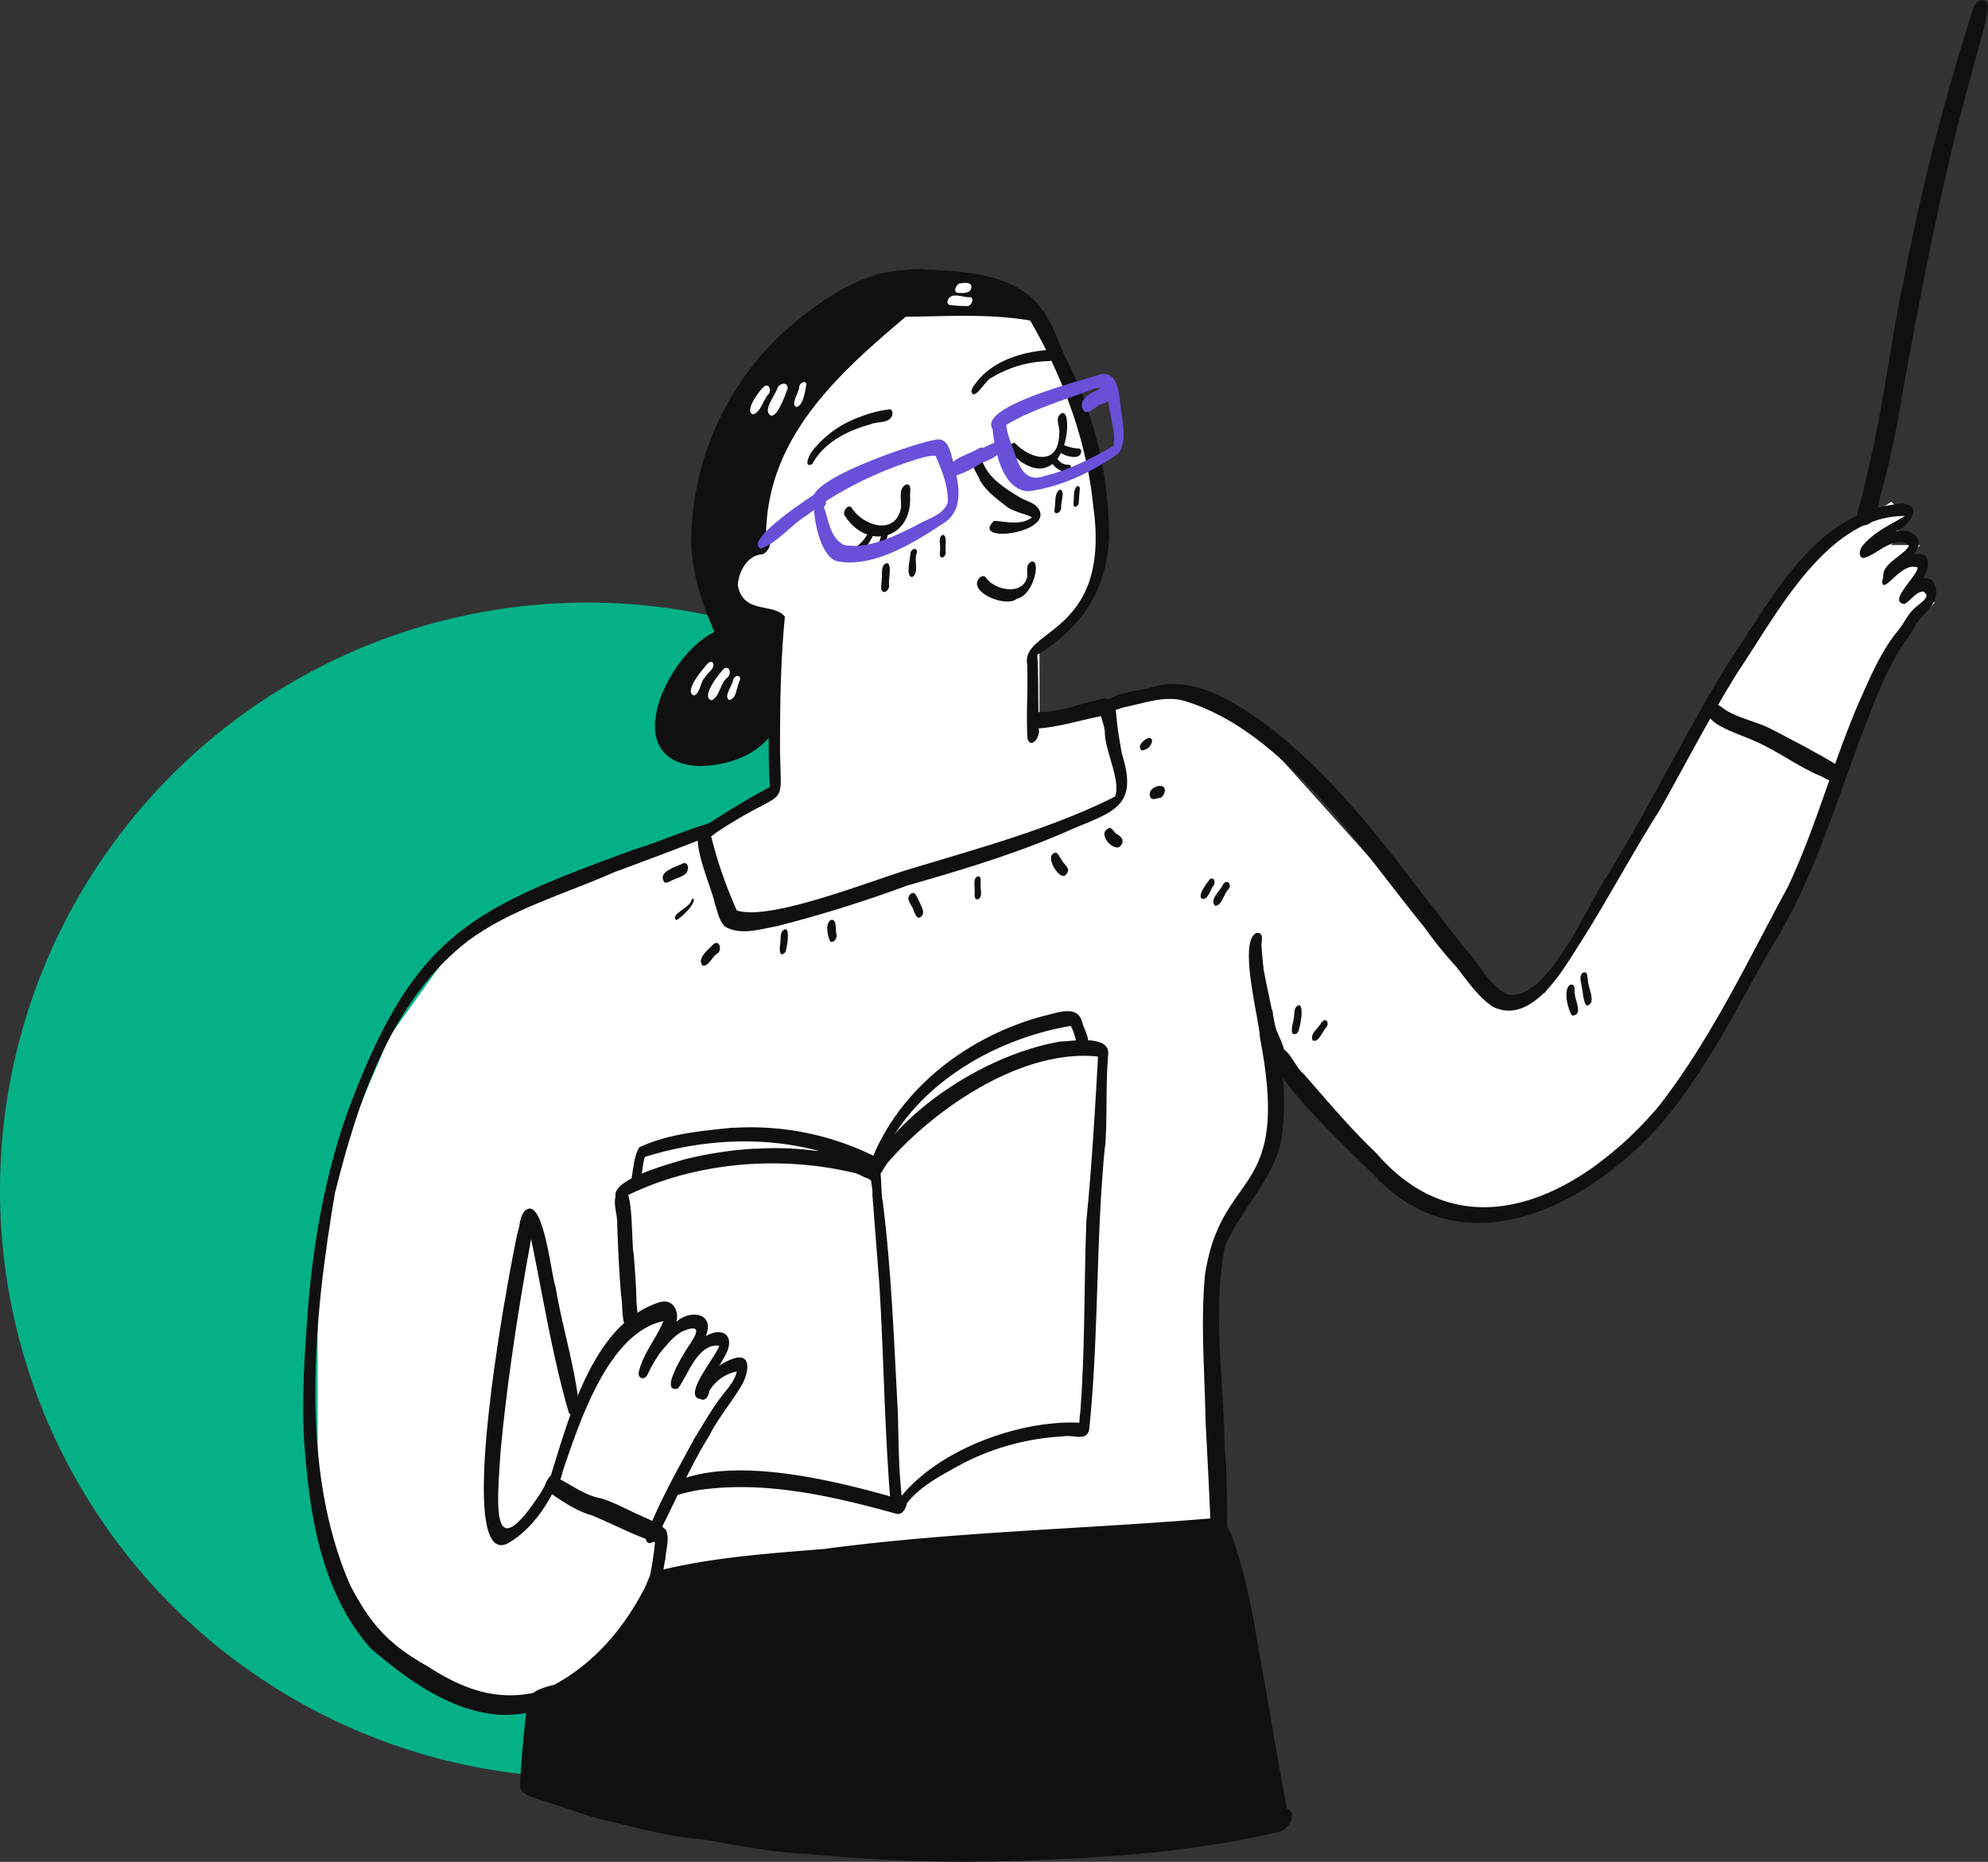 <svg xmlns="http://www.w3.org/2000/svg" viewBox="0 0 434.53 406.86"><rect x="0" y="0" width="434.53" height="406.86" fill="#333333" stroke="none"/><defs><style>.e567068e-e778-4795-9987-a74fcd226d2f{fill:#04b187;}.abed00e5-552c-4611-aa39-b212d998b11d{fill:#fff;}.eaf2bb4e-85ae-4155-83dc-ee0532472329{fill:#101010;}.a5e86431-01d9-4a51-89ee-8e69d9963c70{fill:#6950d8;}.f32f710a-fdfd-4642-99d9-9a902030f0ef{fill:#fefefe;}</style></defs><g id="abfa5d21-a03d-40b4-9115-7d9bf13db3a3" data-name="Capa 2"><g id="b808e351-bf55-4a5b-a795-cf3789edce9a" data-name="Capa 1"><circle id="f206dc3b-d9bf-4a2c-a07e-2cf0d2d57272" data-name="Elipse 3" class="e567068e-e778-4795-9987-a74fcd226d2f" cx="128.4" cy="260.08" r="128.4"/><path class="abed00e5-552c-4611-aa39-b212d998b11d" d="M192.5,68.61,173.57,84.39l-12.63,28.4-3.15,18.94,6.31,15.78,6.31,12.62v12.62l-15.78,9.47-31.56,12.62L101,204.31,85.2,226.4l-9.46,22.09-6.31,28.4v44.18L72.58,340l6.31,12.62,6.31,9.47,9.47,6.31,9.47,3.16h6.31c3.16,0,78.89,3.15,78.89,3.15L265.08,340V276.89l12.62-25.24V229.56s12.63,15.78,15.78,18.93,18.94,15.78,18.94,15.78H328.2l12.62-3.16,15.78-12.62,15.78-15.78,15.78-28.4,15.77-37.87,9.47-25.24,9.47-9.47-3.16-3.16v-6.31h-3.15l3.15-3.15H413.4l3.16-6.32-3.16-3.15L403.93,116l-12.62,9.47-15.78,28.4-9.46,12.62-6.32,12.63L344,207.47l-6.32,9.46-6.31,3.16L325,216.93l-18.93-22.09L277.7,163.29,268.24,157l-6.31-6.32h-9.47L227.21,157V141.2l9.47-9.47,3.16-6.31V109.64l-6.32-25.25-9.46-18.93Z"/><path class="eaf2bb4e-85ae-4155-83dc-ee0532472329" d="M201.56,58.77a66.22,66.22,0,0,0-8.54.85c-8.48,2.14-15.6,7.56-22.09,13.26a63,63,0,0,0-19.84,44.61c-.06,7.24,2.23,14.06,5.07,20.63-10.29,4.81-21.6,28.57-3.21,29.29,5.52-.14,11.36-1.85,15.07-6.17,0,3.53,0,7.09.27,10.75-4.83,2.51-9.46,5.41-14,8.36-1.39,1-.93,3.9,1.05,2.41,17.25-11.77,15.37-4.44,15.15-19,0-9.66.13-19.39,1.07-29-2.57-3.16-9.11-.4-10.3-6.91.18-2.89,2.1-6.52,5.28-6.7,1.42-.34,2.75-3.13.9-3.81,0-21.35,15.31-35.28,30.39-48h0l.11-.12c9-.09,18.35-.72,27.24.83,7.23,12.51,12.33,26.21,13.79,40.64v0c3.94,28-15.89,26.63-14.45,34.5.2,5.4-.25,10.8.06,16.18.72,2.49,3-.38,2.43-2.19,4.83-.37,9.53-1.93,14.24-2.79,1.72-.68,2.19-4.39-.38-3.65-4.48.87-9.2,3-13.88,2.86-.09-4.14,0-8.35-.26-12.48,9.85-6.22,15.07-14,15.7-25.65a87.07,87.07,0,0,0-8.83-38c-1.9-3.44-2.91-7.45-5.12-10.8-5.62-9-17.31-9.34-26.88-9.83Z"/><path class="eaf2bb4e-85ae-4155-83dc-ee0532472329" d="M198.09,105.86c-2.08,1-.73,3.9-1.28,5.68-1.56,5.58-8.42,3.15-10.7-.64-.87-.83-2,1-1.48,1.74,4.91,7.8,14.8,5.19,14.29-4.21-.07-.81.48-2.7-.83-2.57Zm-7.88,8.52.06,0-.06,0Z"/><path class="eaf2bb4e-85ae-4155-83dc-ee0532472329" d="M232,90.34c-1.66,1-.16,3-.48,4.44-.12,7.13-6.12,5.74-9.81,1.94-2.82.91.33,3.28,1.52,4.25,10.26,6.59,11.53-12.23,8.77-10.63Z"/><path class="eaf2bb4e-85ae-4155-83dc-ee0532472329" d="M190,115.85a8.43,8.43,0,0,1-2.52,3.4c-.49.44-.38,1.74.49,1.31,1.6-.87,2.37-2.57,3.14-4.13.6-1.05-.56-1.68-1.11-.58Z"/><path class="eaf2bb4e-85ae-4155-83dc-ee0532472329" d="M192.88,116c-.38,1.54-.74,3.14-2,4.2-.81.51-.55,2.32.54,1.46,1.73-1.41,2.39-3.55,2.83-5.63.32-1.3-1.15-1-1.33,0Z"/><path class="eaf2bb4e-85ae-4155-83dc-ee0532472329" d="M229.94,99.46c-1.48,1.67,2.8,4.84,4,3.12.16-.32.25-1-.24-1-2.84.1-2.79-2.89-3.8-2.1Z"/><path class="eaf2bb4e-85ae-4155-83dc-ee0532472329" d="M231.88,96.92c-3,1.63,3.46,4.08,4.27,2.34.23-.39.28-1.13-.28-1.24a9.18,9.18,0,0,1-4-1.1Zm1.68.79h0Z"/><path class="eaf2bb4e-85ae-4155-83dc-ee0532472329" d="M213.43,99.7c-2,1.38.29,3.81.85,5.44,1.41,2.31,3.75,4,5.89,5.67,1.64,1.15,3.68,1.34,5.41,2.24-2.44,1.87-5.66.92-8.32.75-5.37,5.21,13.53,2.65,9.64-2.78-1-1.31-2.77-1.53-4.09-2.39-3.13-1.91-6.56-4-8-7.58-.28-.61-.48-1.87-1.41-1.35Z"/><path class="eaf2bb4e-85ae-4155-83dc-ee0532472329" d="M225.31,122.83c-1.23.68-.65,2.12-.79,3.23-.94,4.16-7.12,3-9.05.12-.31-.46-.95-.29-1.29,0-3,3,5.52,6.75,8.1,4.67,3.85-.92,5.4-9.06,3-8.06Z"/><path class="eaf2bb4e-85ae-4155-83dc-ee0532472329" d="M194.5,89.44a25.84,25.84,0,0,0-6.75,1.76l.25-.1a22.93,22.93,0,0,0-10.45,7.46c-.63.67-2.05,3.89,0,2.84,2.5-4.71,7.76-7.34,12.76-8.69,1.52-.68,4.1-.11,4.72-2,.15-.46,0-1.23-.54-1.27Z"/><path class="eaf2bb4e-85ae-4155-83dc-ee0532472329" d="M228.78,76.5c-6.09.52-12.63,2.67-16.07,8.06-.27.36-.53,1-.21,1.41.85,1.11,3-3,4.23-3.43a25,25,0,0,1,12.78-3.63c1.67-.75,1.3-2.78-.73-2.41Z"/><path class="eaf2bb4e-85ae-4155-83dc-ee0532472329" d="M135.91,259.86c-2.82,1.46-.82,5.23-1,7.72.17,5.07.4,10.13.82,15.19.48,2.45-.06,6,1.44,8,3.38,0,1.82-4.91,1.94-7.07-.08-3.19-.37-6.37-.58-9.55-.6-2.06.06-15.33-2.58-14.26Z"/><path class="eaf2bb4e-85ae-4155-83dc-ee0532472329" d="M144.51,284.47c-14.74,4.34-20,24.91-24.12,38-.24.58-.37,1.65.36,2,1.82.28,2-2.36,2.45-3.56,3.57-10.37,9.83-29.7,21.81-32.21-1.4,3.52-4.38,7-5.34,10.94-.46,1.57,1.21,2.18,1.9.68a30.13,30.13,0,0,1,2.78-4.8c1.44-1.66,2.82-3.5,4.78-4.57,4.19-1.78,3.37.36,1.52,3-.86,1.28-6.79,10.55-2.46,9.48,2.17-2.86,4.27-9.9,9-9.36-.46,2.07-7.37,10-4.68,11.51.85.36,1.76-.62,2-1.34.88-3.21,2.89-5.81,4.36-8.73,1.71-4-1.26-5.5-4.61-3.53,2.08-5.08-3.29-5.92-6.44-3.13.68-2.24-.69-5-3.32-4.33Zm.6,4.19h0Zm0,0h0v0ZM157.24,294a.23.23,0,0,1,.06.12l-.06-.12Zm-34.76,21.55c0,.14-.09.29-.13.43,0-.14.08-.29.13-.43Z"/><path class="eaf2bb4e-85ae-4155-83dc-ee0532472329" d="M161.26,296.63c-3.78.86-7.6,4-8.42,7.87-.09.54,0,1.36.74,1.38.93,0,1.36-1.14,1.46-1.9a8.94,8.94,0,0,1,6-4.27c-.49,2.24-2.28,4-3.57,5.77-2.13,2.76-3.79,5.85-5.66,8.79-3.81,7.07-7.93,14.29-10.72,21.76.42,2.53,2.61.42,2.95-1,3.61-7.13,6.79-14.49,11-21.31,2-4,5-7.38,7.19-11.24,1-1.7,2.31-6.09-.94-5.83Zm-.25,2.94h0Zm.14.14h0l0,.07,0-.07Z"/><path class="eaf2bb4e-85ae-4155-83dc-ee0532472329" d="M165.08,251a84.71,84.71,0,0,0-15.76,2.43c-2.87.91-17.58,4.71-14.35,8.91,15.33-8.29,34.85-10.1,51.88-6,1.47.32,3.5,2.29,4.61.51.44-.66.73-2-.16-2.43a28.4,28.4,0,0,0-13-2.93,65.42,65.42,0,0,0-13.27-.44Zm-9.68,4.38-.28.05.28-.05Z"/><path class="eaf2bb4e-85ae-4155-83dc-ee0532472329" d="M231.87,227.59c-15.62,2.6-34.61,14.44-42.28,28.45-.24.88.3,2.23,1.4,1.83,1.56-.85,2.15-2.82,3.31-4.11,10.34-11.75,29-24.39,45.24-22.92l-.23-.05a5.63,5.63,0,0,1,.69.14c-.67,11.9-1.35,23.82-2.53,35.69-.57,14.22-.25,28.48-1.41,42.68l0-.48c-.05.69-.11,1.38-.13,2.08-13.2-.64-31.24,6-39.38,16.66-13.77-3.95-36.52-9.77-49.71-3.42-.69.84-.68,3,.85,2.65a43,43,0,0,1,5.42-1.23c14.49-2,29.1,1.44,43,5.29,1.35.06,1.89-1.33,2.16-2.42,3.1-3.88,7.79-6.21,12.07-8.56l-.29.14a54.07,54.07,0,0,1,22.42-6.13c1.92-.46,5.19,1.27,5.61-1.6,2.14-20.65,1.4-41.45,3.47-62.11,0,.19,0,.37,0,.56.52-6.66.1-13.35.65-20,.75-4.69-7.45-3.23-10.31-3.13Z"/><path class="eaf2bb4e-85ae-4155-83dc-ee0532472329" d="M191.38,254.32c-2.07,1.35-.51,4.63-.7,6.71.53,6.55,1,13.1,1.53,19.65,1,16.19,1.12,32.44,2.52,48.6.7,2.75,3-.41,2.39-2.09-.7-6.09-.71-12.2-.86-18.31-.84-15.48-1.38-31-3.32-46.4-.48-1.28,0-9-1.56-8.16Z"/><path class="eaf2bb4e-85ae-4155-83dc-ee0532472329" d="M160.33,246.4c-6.93.73-14.31,1.34-20.62,4.33-1.31,2.29-1.24,5.22-1.89,7.76-.09.52,0,1.3.7,1.32,2-.38,1.71-5.3,2.46-7,16-5,34.08-4.82,49.12,3,1.62,1.35,3.59-1.47,2.06-2.62a60.93,60.93,0,0,0-31.83-6.73Z"/><path class="eaf2bb4e-85ae-4155-83dc-ee0532472329" d="M228.47,221.92c-16.56,4.26-32,15.84-38.18,32.11-.71,1.64,1,2.44,1.71.72,6.77-16.95,24.59-27.58,42-30.57,1.05,1.55,1,3.62,2,5.15.41.43,1,.22,1.33-.16,1.37-1.67-.32-4-.79-5.78-.88-3.84-5.34-2.12-8-1.47Z"/><path class="eaf2bb4e-85ae-4155-83dc-ee0532472329" d="M266.55,331.65c-28.64,2.48-57.76,3-86.35,6.83-12.12,1-24.22,1.79-36,4.69-2-.82-2.78,3.31-3.64,4.5-4.56,8.61-10.85,15.83-19.36,20.47-6.6,1.63-5.65,2.69-6.53,9-.42,4.77-.85,8.78-1,13.06-.28,2.1,4.12,2.93,5.64,3.53,4.54,1.31,9.49,3.38,14,4.28,6.69,1.6,13.37,3.46,20.27,3.94,7.76,1.32,15.25,2.89,23.05,3.17a347.42,347.42,0,0,0,50,1.35c17.79-.68,35.29-2,52.53-6.1,2.19-.06,4.71-4,2.13-5.15-2.35-12.33-4.38-25.18-6.63-37.34a137.16,137.16,0,0,0-3.92-17.66c-.75-2.42-1.34-4.9-2.77-7.05a1.41,1.41,0,0,0-1.31-1.54Z"/><path class="eaf2bb4e-85ae-4155-83dc-ee0532472329" d="M241.49,153c-2.27,1.81,0,4.78,0,7.15.09,4.06,3.55,10.54,2.23,13.92-14.07,7.07-29.7,11.24-44.78,15.83-8.31,2.44-30.54,11.44-37.88,9.06a94.76,94.76,0,0,1-5.58-16.06c-.23-1,.07-3.24-1.66-2.5-3.81,1.85,1.81,13.58,2.43,17.08.63,1.7.87,3.72,2.22,5,3.35,2,7.72.56,11.32-.08a285.52,285.52,0,0,0,28.41-8.85C210.53,190,223,186.31,234.73,181c9.09-3.74,14-5.1,10.51-16.22-.47-2.49-.89-5-1.15-7.53-.22-1.5-.17-5.79-2.6-4.23Z"/><path class="eaf2bb4e-85ae-4155-83dc-ee0532472329" d="M155.73,179.69c-5.87,1.64-11.43,4.24-17.27,6h0c-35,12.8-47.44,18.25-61.45,54.5-6,15.67-8.81,32.34-9.94,49-.75,10.39-1.29,20.84-.12,31.22,1.27,14.12,4.46,28.93,14.08,39.82,8.12,6.91,17.58,13.89,28.58,14.51,6.38.18,12.57-2.09,18.24-4.85,1.27-.6,2.41-2.76,1.12-3.83-1.57-.39-3.2.94-4.73,1.33-11.45,5.27-20.42,3.5-30.72-3.22-8.59-4.82-12.48-9.16-17-17.8-11.28-25.93-7.91-58.63-3.27-85.89l0,.09c4.94-19.81,12.25-42,29-54.94,9.48-7,21.07-10.2,31.75-14.93,6.57-2.44,13.13-4.88,19.65-7.44,1.18-.31,2.6-.52,3-1.89.32-.68,0-1.9-.93-1.69Z"/><path class="eaf2bb4e-85ae-4155-83dc-ee0532472329" d="M120.94,322.52c-1.26.25-2.44,2.32-1.29,3.3,3.06,2.11,6.14,4.33,9.77,5.34,4.6,1.91,9,4.28,13.75,5.86a64.92,64.92,0,0,1-1,6.79c-.13,1.05-1.23,2.89.25,3.38,2.78-.29,2.38-4.32,3-6.37.07-2.07,1-4.44.19-6.4-1.48-1.67-3.66-2.27-5.59-3.23-2.86-1.23-5.56-2.81-8.54-3.74-3.93-.68-7.11-3.4-10.55-4.93Z"/><path class="eaf2bb4e-85ae-4155-83dc-ee0532472329" d="M114.6,264.77c-1,1.2-.95,2.86-1.35,4.31l0-.23c-1.46,6.18-14.48,73.9-2.41,68.5,5.26-2.94,9-8.51,11.31-13.94.21-1.69-1.86-1.39-2.34-.21a33.87,33.87,0,0,1-1.66,3.08c-11.21,17.12-9.38,1.72-8.77-8.72,1.46-15.69,3.87-31.28,6.71-46.78,2.64,12.72,4.62,25.56,8.28,38.05,1.32,1.2,2.58-1.27,2.1-2.45-1-8.44-3.62-16.59-5-25-1-2.45-2.71-20.88-6.9-16.64Zm-3.93,69.54h0Z"/><path class="eaf2bb4e-85ae-4155-83dc-ee0532472329" d="M274.79,203.82c-4.33,1.39.43,18.8.6,22.89,6.87,35.53-8.39,28.2-12,51.82-1,10.54-.07,21.16.11,31.73a1.27,1.27,0,0,0,0-.2v-.15c0,.22,0,.43,0,.65v-.25c.47,9.43,1,18.86,1.29,28.3.69,2.36,3.59,0,3.5-1.63-.18-7,.05-14-.63-20.92-.13-14.52-2.73-29.37.1-43.72,3.7-8.87,12-15.65,12.62-25.8,1.25-11.53-1.87-22.89-4.08-34.1-.26-1.85-.43-3.72-.55-5.58-.12-1.06.65-3.1-1-3ZM263.51,310v.06c0-.15,0-.3,0-.45,0,.13,0,.26,0,.39Z"/><path class="eaf2bb4e-85ae-4155-83dc-ee0532472329" d="M415.46,110.08c-18.16,1.55-27.54,19.61-36.64,33.18-9.92,15.72-17.9,32.56-27.69,48.36-4.18,6.22-13.07,27.69-21.69,25.66-3.62-1.83-5.68-5.77-8.17-8.84-3.69-4.19-6.81-8.83-10.39-13.11-10.13-13.45-20.75-26.78-34.22-37.05-7.2-5.11-16.1-11-25.24-8-2.45.71-8.87,1.11-9.63,3.55-.58,2.71,2.65,1,4,.7,4.24-.82,8.82-2.64,13.11-1.35l-.31-.09c22,6.36,38.72,32.39,52.68,49.46a89.43,89.43,0,0,0,7,8.67c2.46,3.1,4.69,6.5,8,8.77,7.93,3.89,14.42-6.44,18-12.17l-.25.39,1.47-2.29-.25.4c6.09-9.57,11.39-19.63,17.47-29.21,5.74-10.19,11.09-20.61,17.31-30.53l0,0c8.41-12.43,19.34-33.92,36.37-33.82-3.17,1.89-6.69,3.44-9.16,6.37-.65.69-1.24,2.49,0,2.81,2.21-.49,4-2.35,6.14-3.06l-.1,0c1.2-.5,3.08-.76,4,.4-1.46,2.46-6.49,4-5.52,7.38.54.73,1.57.22,2-.38,1.3-2.3,3.82-3.61,5.11-5.89,2-3.41-2.07-5.16-4.89-4.13,3.07-.86,6.94-6,1.51-6.24Zm1,2.75h0Zm0,0h0a.07.07,0,0,0,0,.05v-.05Zm-.4.21-.12.09.12-.09ZM379.83,146.9l-.1.14.1-.14Z"/><path class="eaf2bb4e-85ae-4155-83dc-ee0532472329" d="M415,122.94c-1.22,1-4.08,2.9-3.52,4.7.89,1.32,4.26-4.86,7.67-3.64,0,1.88-6.63,7.44-2.93,8,1.55-.73,2.45-2.83,4.41-2.74,1.57,1.19-1.23,2.75-2.05,3.56-1.56,1.34-2.36,3.31-3.64,4.89-4,4.84-6.34,10.7-8.89,16.39-5.53,13-9.18,26.75-15.18,39.54C382,210,374,227.06,362.53,241.78c-16.19,19.12-42.06,33-61.76,10.15-5.69-5.4-10.72-11.46-15.9-17.34-1.78-1.21-3.91-7.62-6.21-4.75-4.14,2.8,18.76,23.94,21.63,26.92,19.77,21.18,47.14,6.65,63.08-11.53,9.95-11.71,16.57-25.74,24.26-38.95,8.66-14,13.32-29.79,19.06-45.08,2.89-7.4,5.47-15.13,10.16-21.62,1.09-1.47,1.81-3.2,3-4.55s2.72-2.65,3.24-4.48-.39-4.76-2.76-4.13c3.25-5.73-1.32-6.89-5.41-3.48Zm4.09.94.06.05-.06-.05Zm.08.13h0s0,.08,0,.11l0-.11Zm0,.1s0,0,0,.07a.17.17,0,0,1,0-.07Zm-2.57,11.24-.27.41.27-.41Zm-119.85,118,.17.16-.17-.16Zm39.09,8.35-.21.08.21-.08Z"/><path class="eaf2bb4e-85ae-4155-83dc-ee0532472329" d="M374.86,154c-5.28,3.53,6,6.57,8.37,7.81,5.14,2.13,9.57,5.64,14.7,7.78,1.35.51,3.05,2.1,4.44.95.8-.74,1.05-2.4-.1-2.94-5.08-3.07-10.39-5.85-15.7-8.58-2.93-1.35-6.14-2-9-3.62-.91-.41-1.69-1.58-2.75-1.4Z"/><path class="eaf2bb4e-85ae-4155-83dc-ee0532472329" d="M277.57,220.48c-2.05,1.25,1.11,8.06,1.62,10,.57,1.12,1.79-.43,1.46-1.21-.65-2.44-2.25-4.53-2.34-7.15l0,.15c-.19-.54.12-1.9-.77-1.76Z"/><path class="eaf2bb4e-85ae-4155-83dc-ee0532472329" d="M283.79,219.7c-1.15.47-.8,2-1,2.94s-1.18,4.28.76,3.12c.6-.5,1.68-6.56.22-6.06Z"/><path class="eaf2bb4e-85ae-4155-83dc-ee0532472329" d="M288.83,223.41c-.55,1.26-2.58,2.44-1.93,3.93,1.3.72,2.15-2.08,3-2.83.76-.92-.12-2.34-1-1.1Z"/><path class="eaf2bb4e-85ae-4155-83dc-ee0532472329" d="M343.33,215.16c-1.81.7-.64,5.62.3,6.76,2.38,0,.79-3.08.62-4.43-.23-.72.29-2.5-.92-2.33Z"/><path class="eaf2bb4e-85ae-4155-83dc-ee0532472329" d="M346.22,212.45c-1.26.53-.61,2.07-.51,3.1v-.08l.06.41v0c.28,1,.42,5.59,2.06,3.13.32-1.66-.72-3.36-.78-5.05-.13-.52,0-1.65-.81-1.46Zm-.42,3.64,0-.21a1.55,1.55,0,0,0,0,.21Zm-.08-.47v0Zm0,0,0-.1,0,.1Zm0-.2v.07l0-.11v-.07l0,.11Z"/><path class="eaf2bb4e-85ae-4155-83dc-ee0532472329" d="M264.47,192.1c-.64.83-2.57,3.23-1.91,4.21,1.35.8,2.08-2.11,2.77-2.92.41-.6,0-1.85-.86-1.29Zm-.51.59-.1.18.1-.18Z"/><path class="eaf2bb4e-85ae-4155-83dc-ee0532472329" d="M267.36,193.22c-.55,1.39-3.07,3.25-1.8,4.7,1.43.2,1.95-2.63,2.89-3.52s-.13-2.5-1.09-1.18Z"/><path class="eaf2bb4e-85ae-4155-83dc-ee0532472329" d="M149.38,188.64c-1.54.75-5.91,1.89-4.11,4.22.75.16,1.44-.52,2.16-.7,1.09-.55,2.68-.76,2.91-2.19.2-.61-.17-1.6-1-1.33Z"/><path class="eaf2bb4e-85ae-4155-83dc-ee0532472329" d="M151.14,196.66c-.17,1.65-4.93,3.21-3.28,4.41,1.07-.56,4.23-3.49,3.74-4.7-.2-.1-.38.13-.46.29Z"/><path class="eaf2bb4e-85ae-4155-83dc-ee0532472329" d="M155.87,206.41c-1,1.07-3.71,3.08-2.26,4.61,1.42.13,2-2,3.15-2.63s.55-3.28-.89-2Z"/><path class="eaf2bb4e-85ae-4155-83dc-ee0532472329" d="M171.49,203.14c-1.15.45-.76,2-.93,2.92s-.38,3.58,1.1,2c.28-.69,1.21-5.32-.17-5Z"/><path class="eaf2bb4e-85ae-4155-83dc-ee0532472329" d="M181.73,201c-1.49.48-.85,3.89-.18,4.81.76.24,1.37-.76,1.33-1.43-.38-.91.21-3.47-1.15-3.38Z"/><path class="eaf2bb4e-85ae-4155-83dc-ee0532472329" d="M199,195.39c-1.2,1.16.4,2.4.72,3.59.29.69.72,2.19,1.65,1.29s0-2.11-.35-3.09c-.47-.69-.94-2.79-2-1.79Z"/><path class="eaf2bb4e-85ae-4155-83dc-ee0532472329" d="M213.71,191.5c-1.1.47-.6,1.91-.68,2.84.14.65-.36,2.28.68,2.19,1.1-.44.63-1.84.65-2.75-.18-.66.4-2.34-.65-2.28Z"/><path class="eaf2bb4e-85ae-4155-83dc-ee0532472329" d="M230.13,186.64c-1.6.9,1.85,6.42,3,4.3,1-1.23-.58-2-1.09-3-.48-.64-.94-2.3-1.92-1.31Z"/><path class="eaf2bb4e-85ae-4155-83dc-ee0532472329" d="M241.92,181.25c-1.94,1.41,2,5.33,3.1,3.45.86-1.1,0-2-1.06-2.5-.61-.55-1.13-1.91-2-.95Z"/><path class="eaf2bb4e-85ae-4155-83dc-ee0532472329" d="M253.92,171.75c-1.47-.16-3.26,1.06-2.4,2.63.53.53,1.36,0,2,0,1-.25,1.67-2.32.41-2.58Z"/><path class="eaf2bb4e-85ae-4155-83dc-ee0532472329" d="M250.82,161.34c-.88.45-2.37,1.69-1.28,2.64a2.4,2.4,0,0,0,2.27-2,.63.63,0,0,0-1-.6Z"/><path class="eaf2bb4e-85ae-4155-83dc-ee0532472329" d="M193.71,123.09c-1.31.56-.78,2.33-1,3.46.11.82-.63,2.91.73,2.81a1.53,1.53,0,0,0,.91-1.45c-.29-1.06.84-5-.68-4.82Z"/><path class="eaf2bb4e-85ae-4155-83dc-ee0532472329" d="M199,120.9c0,1.14-1.16,5.1.39,5.22,1.65-1.06.28-3.64,1-5.28.23-1.36-1.26-1-1.37.06Z"/><path class="eaf2bb4e-85ae-4155-83dc-ee0532472329" d="M206.05,116.88c-1,.45-.51,1.83-.58,2.7.17.66-.49,2.29.57,2.24a1.14,1.14,0,0,0,.68-1.09c-.23-.88.45-3.81-.67-3.85Z"/><path class="eaf2bb4e-85ae-4155-83dc-ee0532472329" d="M231.6,107c-1.28.91-.78,3.11-1.15,4.52.14,1.36,1.64.25,1.5-.65s1-3.93-.35-3.87Zm-.73,1.22s0,.07,0,.1v-.1Z"/><path class="eaf2bb4e-85ae-4155-83dc-ee0532472329" d="M235.2,106.48c-.68,1-.38,2.55-.57,3.77.11,1.06,1.3.17,1.17-.53v0c.08-.9.11-1.81.2-2.72v0c.19-.55-.35-1.08-.8-.58Zm.6,3.24h0v0Zm0,0v0Z"/><path class="eaf2bb4e-85ae-4155-83dc-ee0532472329" d="M431.38,1.58A512.42,512.42,0,0,0,415.75,63c.06-.34.13-.68.19-1-2.82,13.47-4.34,27.2-7.6,40.58-.72,2.94-1.27,5.91-2.18,8.79-.34,1.07-.34,3,1,3.43,3.44,0,3.2-5.06,4.14-7.45a211.21,211.21,0,0,0,4.51-21.25c4.32-23.68,8.78-47.41,15.28-70.6,1.13-4.7,2.94-9.42,3.42-14.2-.35-2.11-2.58-1.3-3.15.31Zm-15.91,62.9,0,.13,0-.13Z"/><path class="a5e86431-01d9-4a51-89ee-8e69d9963c70" d="M179.45,107.08c-1.81,1.18-17.1,11-13.16,12.82,3.85-1.4,6.6-5.23,10.15-7.35,1.43-1.28,3.7-2,4.41-3.86.43-.94-.33-2.22-1.4-1.61Z"/><path class="a5e86431-01d9-4a51-89ee-8e69d9963c70" d="M204.19,96.16c-3.74.56-29,8.89-26.29,13.52-.17,3.5,1.27,11.56,4.9,12.93,8.17,1.67,17.36-4.25,23.95-8.61,4.13-3.16,2.69-8.84,1.58-13.14-.6-2.18-1.09-5.57-4.14-4.7Zm-2.85,3.93a8.6,8.6,0,0,1,3.17-.47c1.35,3.15,2.8,6.68,2.65,10.15-.9,2.87-4.77,3.68-7.14,5.17-4.67,2.31-10,5-15.34,4.21-3.23-1.35-3.54-5.5-4.62-8.42a1.15,1.15,0,0,0,.46-1.21,81.3,81.3,0,0,1,20.82-9.43Z"/><path class="a5e86431-01d9-4a51-89ee-8e69d9963c70" d="M213.55,98.19c-2,1.29-7.84,2.49-5.56,5.78,1,.44,6.47-2.42,7.17-3.41,1.35-1.43.34-3.67-1.61-2.37Z"/><path class="a5e86431-01d9-4a51-89ee-8e69d9963c70" d="M219.27,96.19a17.88,17.88,0,0,0-5.49,2.35c-1.37.95-3.25,1.23-4.27,2.6-1.08,2.44.94,2,2.42,1.18,2-1.14,4.52-1.52,6.2-3.06,1.3-.11,2.72-2.45,1.14-3.07Zm-.31,0-.09,0,.09,0Z"/><path class="a5e86431-01d9-4a51-89ee-8e69d9963c70" d="M240.67,81.75c-3.64,1.29-27.1,7-23.7,12.07.42,4.54,2.12,13.36,7.82,13.53,7-.88,14-4.19,19.71-8.33,1.71-2.4,1-5.68.69-8.42-.62-2.92-.14-9.43-4.52-8.85Zm-2.52,3.61c4-2.15,4,2.51,4.61,5.29.35,2.26,1.07,4.52.63,6.81-4.73,2.66-9.65,5.25-15,6.53-4.44,1.7-5.82-2.41-6.88-5.82l0,.09c-.59-1.77-1.47-3.55-1.54-5.43,5.63-3.35,12-5.2,18.11-7.47Zm5.23,12.14s0,0,0,0l0,0Zm0,.07h0l0,.06,0-.06ZM231.82,103l-.07,0,.07,0Zm-.21.08h0Zm-1,.35-.08,0,.08,0Z"/><path class="a5e86431-01d9-4a51-89ee-8e69d9963c70" d="M242,84.42c-2.16.69-7.23,2.63-5,5.51,1.19.49,2.18-.8,3.14-1.33.63-.41,1.44-.42,2-.89,1.09-.68,1.72-3.48-.19-3.29Z"/><path class="f32f710a-fdfd-4642-99d9-9a902030f0ef" d="M167.09,84.38c-1,.79-4.47,5.4-2.56,6.16,1.78-.32,2.24-3.2,3.48-4.42.58-.71.23-2.34-.92-1.74Z"/><path class="f32f710a-fdfd-4642-99d9-9a902030f0ef" d="M169.91,84.83c-.43,1.55-3.39,4.88-1.4,6,1.55.22,3.1-4.55,3.64-5.86.17-1.62-1.82-1.28-2.24-.15Z"/><path class="f32f710a-fdfd-4642-99d9-9a902030f0ef" d="M174.69,84.45c.06,1.23-2,3.82-.66,4.5,1.64-.28,1.95-3.62,2.24-5-.28-1-1.48-.17-1.58.51Z"/><path class="f32f710a-fdfd-4642-99d9-9a902030f0ef" d="M207.32,65.25c-.27.41-.37,1.26.26,1.38a24.29,24.29,0,0,0,4,.24c.76-.12,1.45-1.65.51-1.94-1.5.16-3.73-1.08-4.76.32Z"/><path class="f32f710a-fdfd-4642-99d9-9a902030f0ef" d="M209.62,62c-.69.3-1.3,1.77-.33,2,1.25.07,3.25.2,3-1.61-.36-.88-1.94-.49-2.71-.44Z"/><path class="f32f710a-fdfd-4642-99d9-9a902030f0ef" d="M154.7,145c-1,1.07-5.4,6.2-3,7,1.5-.68,1.26-2.93,2.45-4.05.5-1,2.22-1.83,1.69-3.1-.31-.47-.88-.13-1.17.18Z"/><path class="f32f710a-fdfd-4642-99d9-9a902030f0ef" d="M157.87,146.52c-.92,1-4.83,6-2.26,6.5,1.81-.94,1.72-3.7,3.43-5,1.1-1.08.15-3-1.17-1.55Z"/><path class="f32f710a-fdfd-4642-99d9-9a902030f0ef" d="M160.24,148.61c-.11,1.19-2.21,3.6-.84,4.37,1.72-.34,1.54-3,2.32-4.28.4-1.43-1.24-1.18-1.48-.09Z"/></g></g></svg>